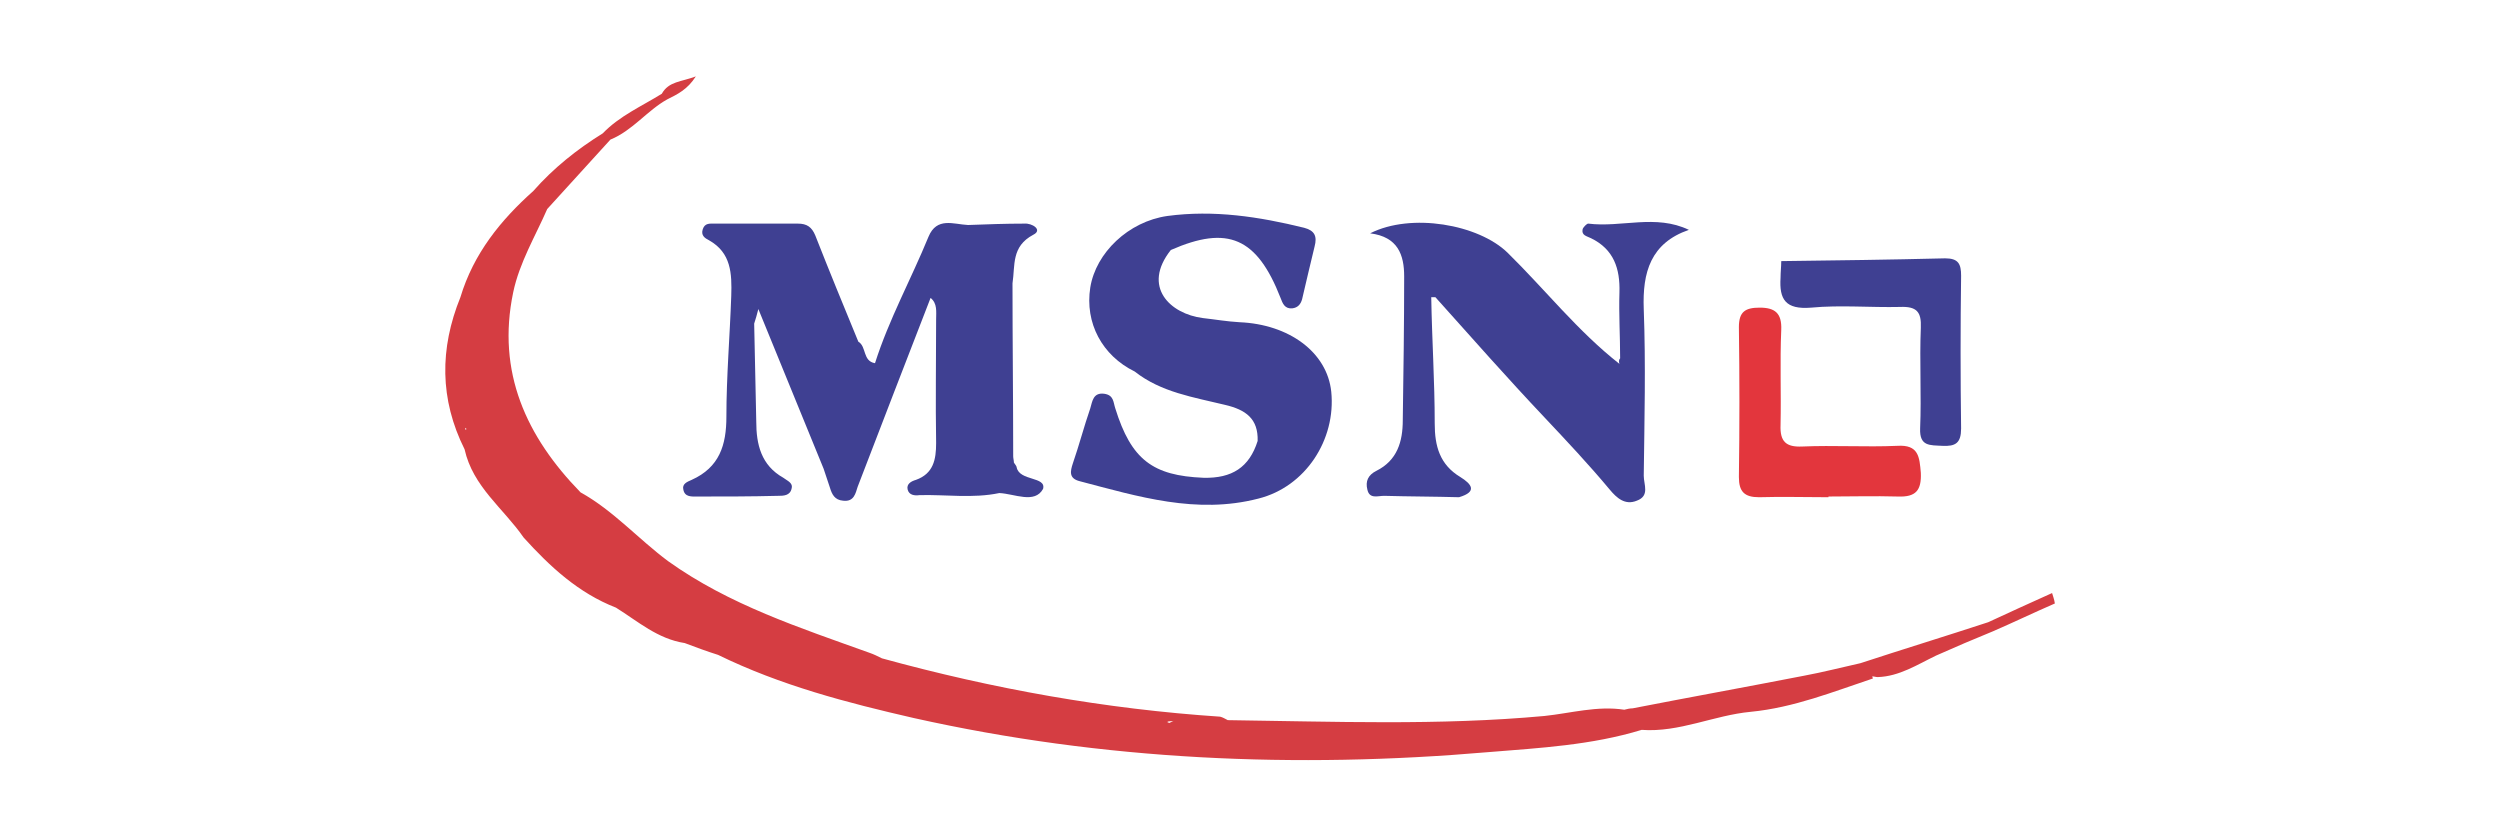 <?xml version="1.0" encoding="UTF-8"?> <svg xmlns="http://www.w3.org/2000/svg" xmlns:xlink="http://www.w3.org/1999/xlink" version="1.1" id="Layer_1" x="0px" y="0px" viewBox="0 0 360 120" style="enable-background:new 0 0 360 120;" xml:space="preserve"> <style type="text/css"> .st0{fill:#D53D42;} .st1{fill:#3F4092;} .st2{fill:#E3363D;} </style> <g> <path class="st0" d="M295.5,85.4c-3.1,1.4-6.2,2.8-9.2,4.2c0,0,0,0,0,0c-6.1,2-12.3,3.9-18.4,5.9c0,0,0,0,0,0 c-2.7,0.6-5.4,1.3-8.1,1.8c-8.2,1.6-16.5,3.1-24.7,4.7c-0.4,0-0.8,0.1-1.2,0.2c-3.9-0.6-7.7,0.5-11.5,0.9 c-15.2,1.4-30.4,0.8-45.6,0.6c0,0,0,0,0,0c-0.4-0.2-0.7-0.4-1.1-0.5c-16.5-1.1-32.7-4-48.7-8.4l0,0c-0.6-0.3-1.2-0.6-1.8-0.8 c-10-3.6-20.2-6.9-29-13.2c-4.3-3.2-7.9-7.3-12.6-9.9c-7.8-8-12.1-17.3-9.7-28.8c0.9-4.3,3.2-8.1,4.9-12c3-3.3,6.1-6.7,9.1-10 c3.2-1.3,5.3-4.2,8.2-5.8c1.4-0.7,2.9-1.4,4.1-3.3c-2.1,0.8-3.9,0.7-4.9,2.5c0,0,0,0,0,0c-2.9,1.8-6.1,3.2-8.5,5.7c0,0,0,0,0,0 c-3.7,2.3-7.1,5-10,8.3c0,0,0,0,0,0c-4.7,4.2-8.6,9-10.5,15.3v0c-3,7.4-3,14.7,0.6,21.9c0,0,0,0,0,0c1.2,5.4,5.6,8.5,8.5,12.7 c3.8,4.2,7.9,8,13.3,10.1l0,0c3.2,2,6,4.5,9.9,5.1c1.6,0.6,3.2,1.2,4.8,1.7h0c9,4.4,18.6,6.9,28.2,9.1c27.3,6.1,55,7.3,82.8,4.9 c7.4-0.6,14.8-1,22-3.2c5.4,0.4,10.4-2.1,15.7-2.6c6.2-0.6,11.9-2.9,17.6-4.8l-0.1-0.3c0.3,0,0.5,0.1,0.8,0.1 c3.1-0.1,5.7-1.8,8.4-3.1c2.7-1.2,5.5-2.4,8.2-3.5c3-1.3,5.9-2.7,8.9-4C295.8,86.2,295.6,85.8,295.5,85.4z M67,61.6 c0.1,0.1,0.1,0.1,0.2,0.2c-0.1,0-0.1,0-0.2,0.1C67,61.8,67,61.7,67,61.6z M169,103.8c-0.2,0.1-0.4,0.2-0.6,0.3 c-0.1,0-0.2-0.1-0.3-0.1C168.1,103.8,168.8,103.9,169,103.8z"></path> <g> <path class="st1" d="M178.5,46.4c-1.8-0.1-3.5-0.4-5.3-0.6c-4.7-0.6-8.8-4.5-4.6-9.8c8.2-3.6,12.4-1.8,15.8,6.9 c0.3,0.8,0.6,1.6,1.7,1.5c0.8-0.1,1.2-0.6,1.4-1.3c0.6-2.6,1.2-5.1,1.8-7.6c0.4-1.5,0-2.3-1.5-2.7c-6.5-1.6-13-2.6-19.7-1.7 c-5.6,0.8-10.3,5.3-11.1,10.3c-0.8,5.1,1.7,9.8,6.4,12.1v0c3.8,3,8.5,3.7,13,4.8c3,0.7,4.8,2,4.7,5.2c-1.2,3.8-3.7,5.4-7.8,5.3 c-7.3-0.3-10.4-2.6-12.7-10c-0.3-0.9-0.2-1.9-1.6-2.1c-1.6-0.2-1.7,1.1-2,2.1c-0.9,2.6-1.6,5.3-2.5,7.9c-0.4,1.2-0.6,2.2,1,2.6 c8.4,2.2,16.8,4.8,25.7,2.5c6.8-1.7,11.2-8.5,10.5-15.4C191.1,50.7,185.6,46.7,178.5,46.4z"></path> <path class="st1" d="M282.4,39.7c0-1.7-0.4-2.5-2.3-2.5c-7.9,0.2-15.7,0.3-23.6,0.4c0,0.8-0.1,1.6-0.1,2.4 c-0.2,3.1,0.7,4.6,4.4,4.3c4.2-0.4,8.6,0,12.8-0.1c2.4-0.1,3.1,0.7,3,3c-0.2,4.8,0.1,9.7-0.1,14.5c-0.1,2.6,1.4,2.4,3.2,2.5 c1.9,0.1,2.7-0.4,2.7-2.5C282.3,54.3,282.3,47,282.4,39.7z"></path> <path class="st1" d="M228.7,32.2c-0.2,0-0.7,0.5-0.8,0.8c-0.2,0.9,0.6,1,1.2,1.3c3.3,1.6,4.2,4.4,4.1,7.8 c-0.1,3.2,0.1,6.3,0.1,9.5c-0.2,0.2-0.2,0.5-0.1,0.8c-6-4.7-10.7-10.7-16.1-16c-4.2-4.1-13.9-5.8-19.8-2.8c4,0.5,4.9,3.1,4.9,6.2 c0,6.9-0.1,13.8-0.2,20.7c0,3.1-0.8,5.8-3.8,7.3c-1.2,0.6-1.6,1.5-1.3,2.7c0.3,1.4,1.5,0.9,2.4,0.9c3.6,0.1,7.2,0.1,10.8,0.2 c2.7-0.8,1.8-1.9,0.2-2.9c-3-1.8-3.7-4.5-3.7-7.7c0-6.1-0.4-12.1-0.5-18.2l0.3,0l0.3,0c5.2,5.8,10.4,11.7,15.7,17.3 c3.2,3.4,6.4,6.8,9.4,10.4c1,1.2,2.2,2.3,3.9,1.6c1.9-0.7,1-2.3,1-3.6c0.1-8,0.3-16,0-24c-0.2-5.3,1-9.5,6.5-11.4 C238.4,30.8,233.5,32.8,228.7,32.2z"></path> <path class="st1" d="M146.4,67.3c0-0.2-0.3-0.5-0.4-0.7l0,0c0-0.3-0.1-0.6-0.1-0.9c0-8.3-0.1-16.6-0.1-24.9l0,0c0,0,0,0,0,0 c0.4-2.6-0.2-5.3,3-7c1.4-0.7-0.2-1.7-1.3-1.6c-2.7,0-5.4,0.1-8.1,0.2c0,0,0,0,0,0c-2.1-0.1-4.5-1.2-5.7,1.7 c-2.5,6.1-5.7,11.9-7.7,18.2l0,0c-1.8-0.3-1.2-2.4-2.4-3.1c-2.1-5.1-4.2-10.2-6.2-15.3c-0.5-1.2-1.2-1.7-2.5-1.7c-4,0-8,0-12,0 c-0.7,0-1.4-0.1-1.7,0.8c-0.3,0.9,0.3,1.3,0.9,1.6c3.2,1.8,3.3,4.8,3.2,8c-0.2,5.8-0.7,11.6-0.7,17.4c0,4.1-1,7.3-5,9.1 c-0.7,0.3-1.4,0.6-1.2,1.4c0.2,1.1,1.2,1,2,1c3.9,0,7.7,0,11.6-0.1c0.8,0,1.8,0,2-1.1c0.2-0.8-0.7-1.1-1.2-1.5 c-3.2-1.8-3.9-4.8-3.9-8.1c-0.1-4.7-0.2-9.4-0.3-14.1c0.2-0.6,0.4-1.3,0.6-2.1c3.2,7.8,6.3,15.4,9.4,23c0.3,0.9,0.6,1.8,0.9,2.7 c0.3,1,0.7,1.8,1.9,1.9c1.6,0.2,1.8-1.1,2.1-2c3.5-9.1,7-18.2,10.5-27.2c0,0,0,0,0,0c1,0.8,0.8,2,0.8,3.1c0,5.9-0.1,11.9,0,17.8 c0,2.4-0.4,4.4-2.9,5.3c-0.7,0.2-1.4,0.6-1.2,1.4c0.2,0.8,1,0.9,1.7,0.8c3.8-0.1,7.7,0.5,11.5-0.3c2.2,0.1,5.1,1.6,6.3-0.6 C150.7,68.6,146.8,69.3,146.4,67.3z"></path> <path class="st2" d="M273.2,64.2c-4.6,0.2-9.1-0.1-13.7,0.1c-2.3,0.1-3.2-0.7-3.1-3.1c0.1-4.6-0.1-9.1,0.1-13.7 c0.1-2.4-0.9-3.2-3.1-3.2c-2.1,0-3,0.6-3,2.8c0.1,7.2,0.1,14.4,0,21.6c0,2.1,0.8,2.9,2.9,2.9c3.3-0.1,6.6,0,10,0c0,0,0-0.1,0-0.1 c3.3,0,6.6-0.1,10,0c2.6,0.1,3.4-0.9,3.3-3.4C276.4,65.8,276.3,64,273.2,64.2z"></path> </g> </g> </svg> 